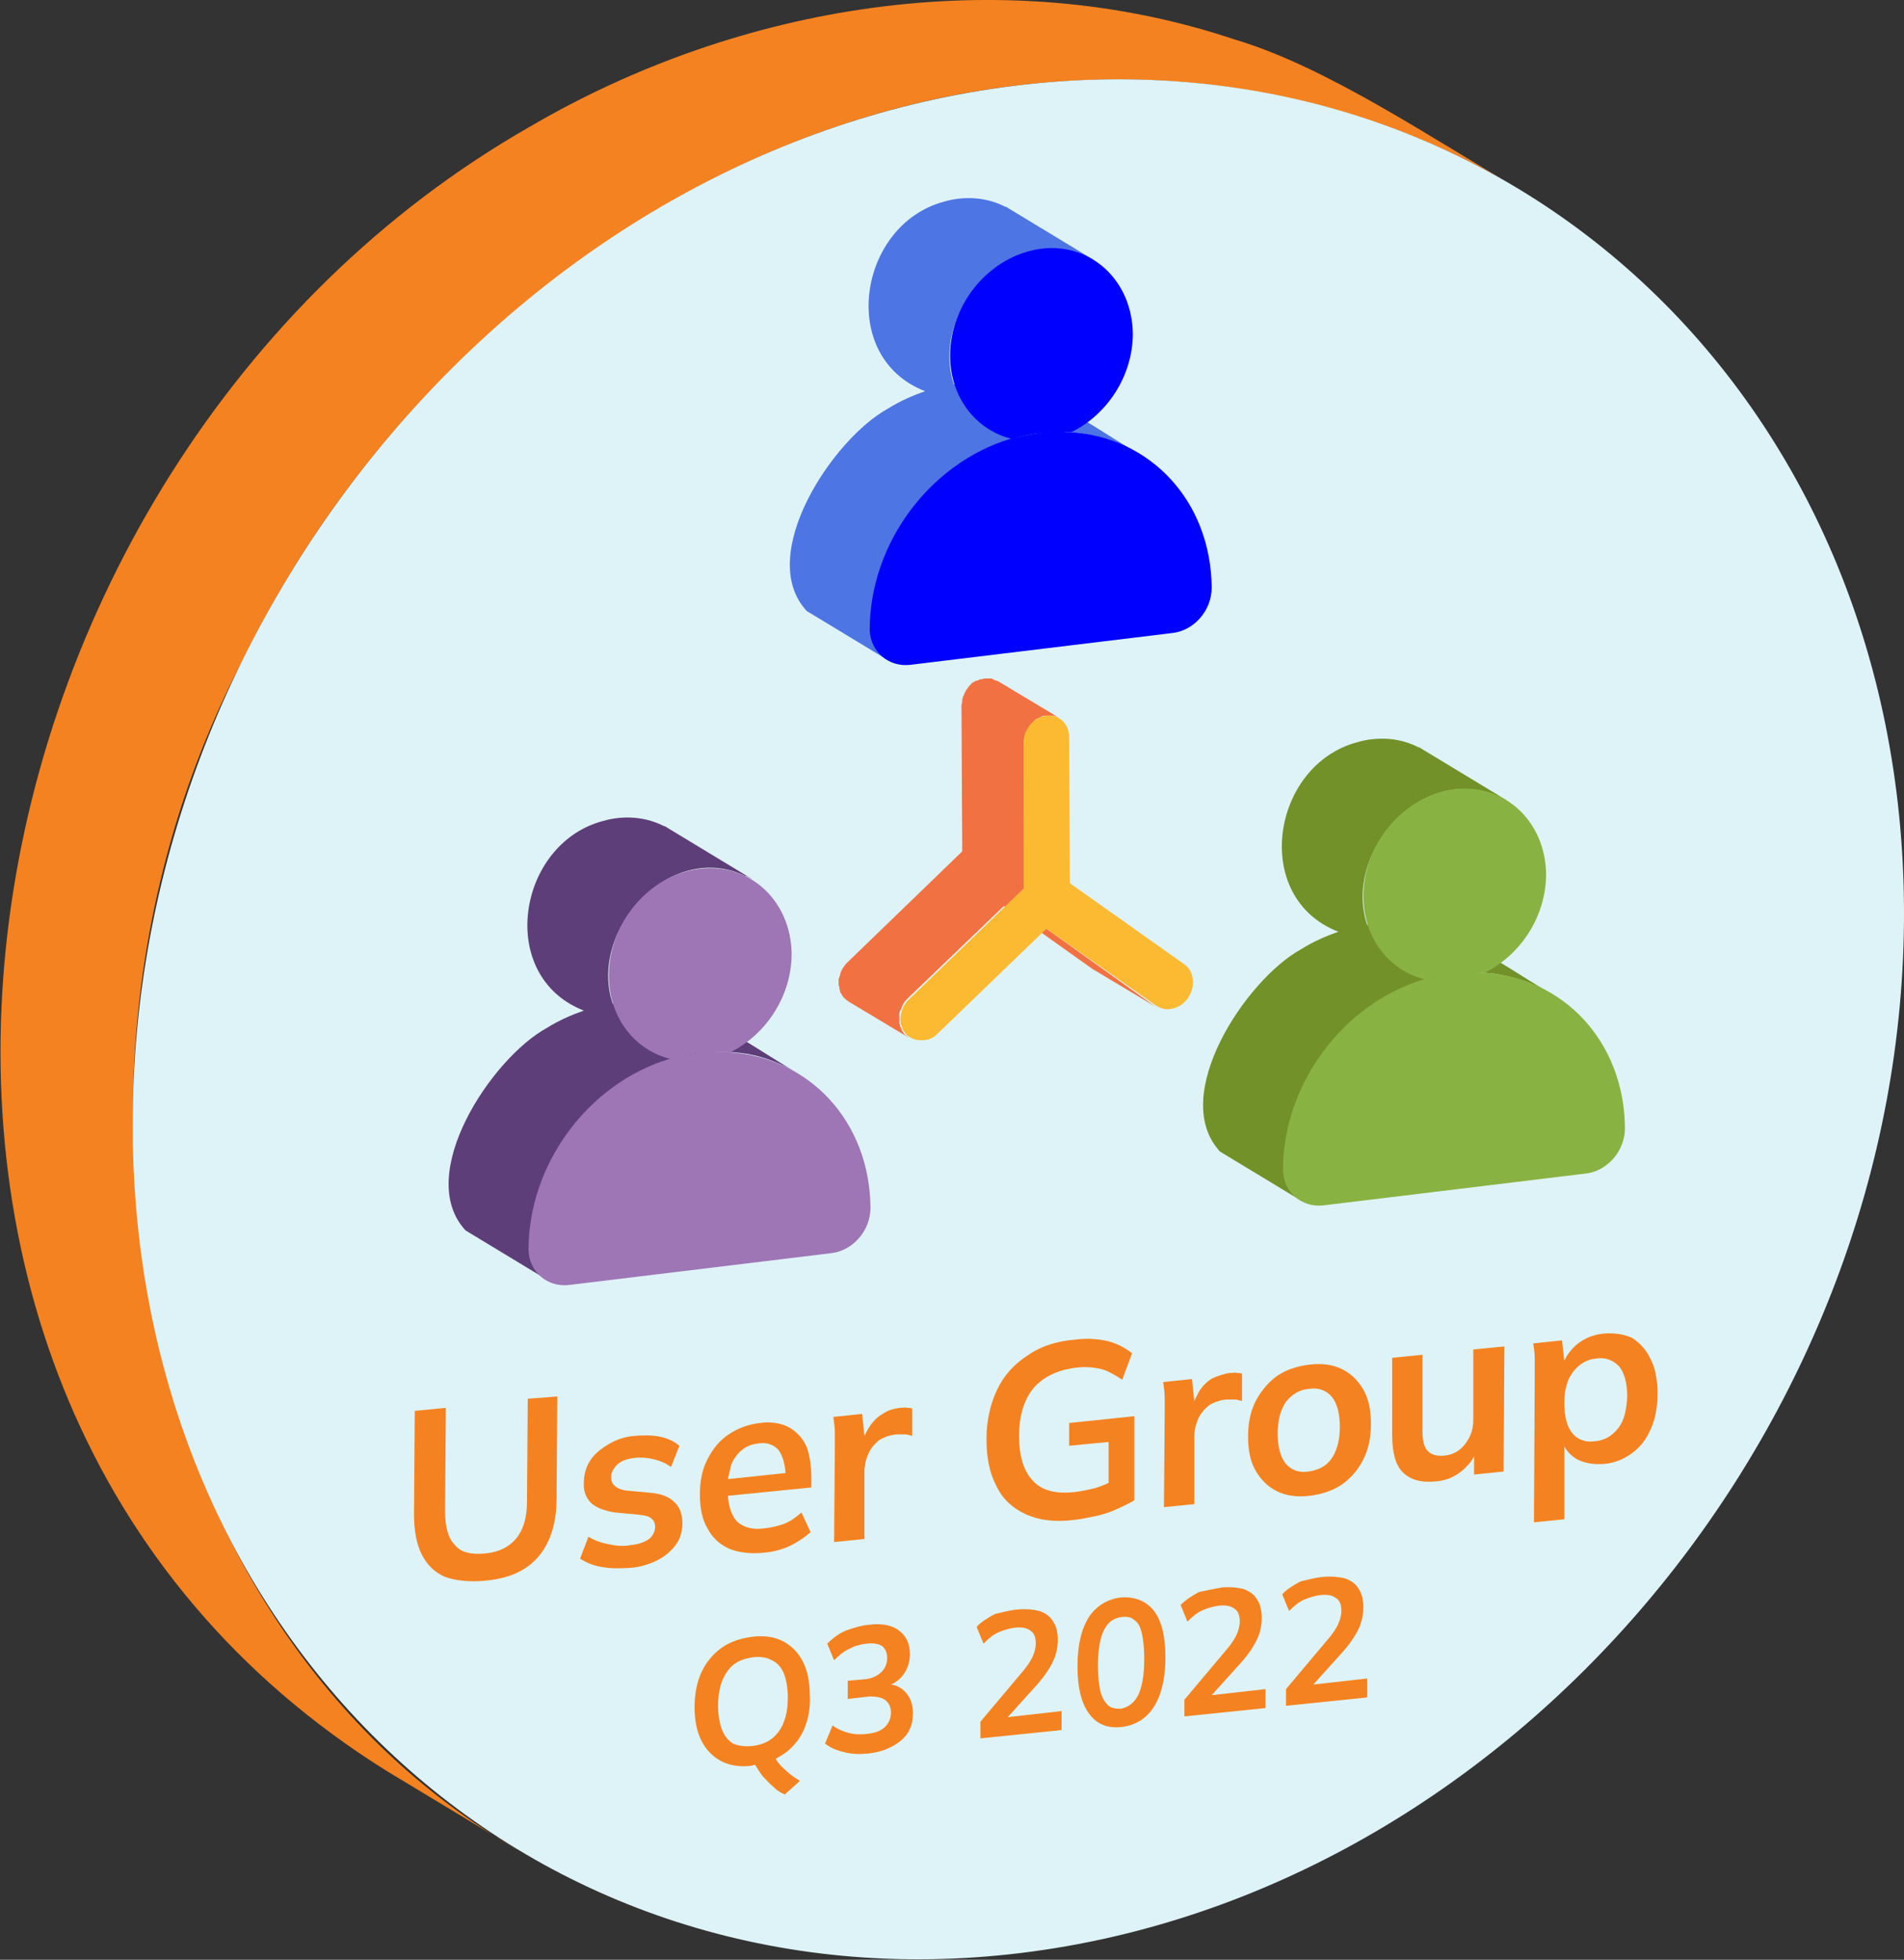<?xml version="1.0" encoding="utf-8"?>
<!-- Generator: Adobe Illustrator 26.5.0, SVG Export Plug-In . SVG Version: 6.00 Build 0)  -->
<svg version="1.1" id="Layer_2_00000069389667773375763920000010738654663429423028_"
	 xmlns="http://www.w3.org/2000/svg" xmlns:xlink="http://www.w3.org/1999/xlink" x="0px" y="0px" viewBox="0 0 251.1 258.5"
	 style="enable-background:new 0 0 251.1 258.5;" xml:space="preserve">
<rect x="0" y="0" width="251.1" height="258.5" fill="#333333" stroke="none"/>
<style type="text/css">
	.st0{fill:#F58220;}
	.st1{fill:#DEF3F7;}
	.st2{fill:#F27142;}
	.st3{fill:#FCBA32;}
	.st4{fill:#4D75E3;}
	.st5{fill:#0000FF;}
	.st6{fill:#739129;}
	.st7{fill:#88B342;}
	.st8{fill:#5E3E78;}
	.st9{fill:#9E75B5;}
</style>
<g>
	<path class="st0" d="M142.3,10.6c20.1-1,40.5,3.8,57.8,14.2l0,0C189,18.4,175,8.8,162.8,5.2C132.1-5.1,97.6,0.5,69.9,16.7
		C-8.6,61.5-29.1,183.6,51,233.6l17.4,10.5C17.1,214.6,3.8,140.7,32.1,86.9C52.6,45,94.9,12.7,142.3,10.6L142.3,10.6z"/>
	<path class="st1" d="M133.9,11.3c64.5-7.9,117,40.8,117.2,108.8s-51.9,129.6-116.4,137.5s-117-40.8-117.2-108.8
		C17.2,80.8,69.3,19.2,133.9,11.3L133.9,11.3z"/>
</g>
<path class="st2" d="M152.4,132.8L138,122.5l-5.2-3.1l2.3-2.2L135,98c0-0.2,0-0.4,0.1-0.6v-0.1c0-0.2,0.1-0.3,0.1-0.5
	c0-0.1,0-0.1,0.1-0.1c0.1-0.1,0.1-0.3,0.2-0.4c0-0.1,0.1-0.1,0.1-0.2s0.1-0.1,0.1-0.2c0.1-0.2,0.3-0.4,0.4-0.5l0.1-0.1
	c0.1-0.1,0.2-0.2,0.3-0.3c0.1-0.1,0.1-0.1,0.2-0.2h0.1c0.1-0.1,0.3-0.1,0.4-0.2c0.1,0,0.1,0,0.2-0.1c0.2-0.1,0.4-0.1,0.6-0.1
	c0.3,0,0.5,0,0.8,0l0,0c0.2,0,0.5,0.1,0.7,0.2c0.1,0,0.1,0.1,0.2,0.1l-8-4.8c-0.1,0-0.1-0.1-0.2-0.1h0.1l0,0h-0.1c0,0,0,0-0.1,0
	s-0.1-0.1-0.2-0.1c-0.1,0-0.1,0-0.2-0.1c-0.1,0-0.1,0-0.2-0.1c-0.1,0-0.2,0-0.2,0c-0.1,0-0.1,0-0.2,0c-0.1,0-0.3,0-0.4,0
	c-0.2,0-0.3,0-0.5,0.1h-0.1h-0.1c-0.2,0.1-0.3,0.1-0.5,0.2l0,0c0,0,0,0-0.1,0s-0.1,0.1-0.2,0.1c-0.1,0.1-0.2,0.1-0.3,0.2
	c0,0-0.1,0-0.1,0.1l0,0c0,0,0,0-0.1,0.1c-0.1,0.1-0.3,0.3-0.4,0.5c0,0,0,0-0.1,0.1l0,0l0,0l0,0c0,0.1-0.1,0.1-0.1,0.2
	c0,0-0.1,0.1-0.1,0.2c-0.1,0.1-0.1,0.2-0.2,0.4c0,0.1-0.1,0.1-0.1,0.2s-0.1,0.3-0.1,0.4s0,0.1,0,0.2c0,0.2-0.1,0.4-0.1,0.6l0.1,19.2
	l-15.1,14.6l0,0l0,0l0,0l0,0c-0.4,0.4-0.7,0.8-0.9,1.3c0,0.1-0.1,0.2-0.1,0.3s0,0.2-0.1,0.3c0,0.1,0,0.2-0.1,0.3c0,0.1,0,0.2,0,0.2
	c0,0.1,0,0.2,0,0.3s0,0.2,0,0.2c0,0.1,0,0.2,0.1,0.4c0,0.1,0,0.1,0,0.2c0,0.1,0.1,0.2,0.1,0.4c0,0.1,0,0.1,0.1,0.2
	c0.1,0.2,0.2,0.3,0.3,0.5c0.2,0.2,0.4,0.4,0.7,0.6l8,4.8c-0.2-0.2-0.5-0.3-0.7-0.6c-0.1-0.1-0.2-0.3-0.3-0.5c0-0.1-0.1-0.2-0.1-0.2
	c0-0.1-0.1-0.2-0.1-0.3s0-0.2-0.1-0.3c0-0.1,0-0.2,0-0.3s0-0.2,0-0.3s0-0.2,0-0.2c0-0.1,0-0.2,0-0.3s0-0.2,0-0.2
	c0-0.1,0-0.2,0.1-0.3c0-0.1,0-0.1,0.1-0.2c0.1-0.3,0.2-0.6,0.4-0.9c0.1-0.2,0.3-0.4,0.5-0.6l12.7-12.2l11.8,8.4
	c0.1,0,0.1,0.1,0.2,0.1L152.4,132.8C152.5,132.9,152.5,132.8,152.4,132.8z"/>
<path class="st3" d="M138,94.4c1.7-0.2,3,1.1,3,2.8l0.1,19.3l15.1,10.7c1.3,0.9,1.5,2.9,0.5,4.4c-0.6,0.9-1.5,1.4-2.4,1.5
	c-0.6,0.1-1.3-0.1-1.9-0.5L138,122.5l-14.3,13.8c-0.6,0.6-1.2,0.9-1.9,0.9c-0.9,0.1-1.8-0.2-2.4-0.9c-1-1.2-0.8-3.3,0.5-4.5
	l15.1-14.6V98C135,96.2,136.3,94.6,138,94.4L138,94.4z"/>
<g>
	<g>
		<path class="st4" d="M143.5,57.3c2.3,0.4,4.6,1.3,6.6,2.5c-6.6-3.8-15.5-10.9-23.7-9.2l0,0c-0.2,0-0.4,0.1-0.6,0.1
			c-3.3-9.9,7.8-21.7,17.6-16.8l-0.1-0.1c0.3,0.1,0.5,0.3,0.8,0.4l-0.1-0.1c0,0,0.1,0,0.1,0.1l-10.9-6.6c-0.2-0.1-0.4-0.3-0.7-0.4
			l0.3,0.2c-2.5-1.4-5.6-1.6-8.3-0.8l0,0c-11.3,3-14.1,20.5-2.5,25c-1.7,0.6-3.3,1.3-4.9,2.3l0,0c-7.3,4-17.5,19.4-10.7,26.7
			l10.9,6.6c-6.8-7.6,3.2-22.5,10.7-26.7l0,0c2.9-1.7,6-2.9,9.4-3.3l0,0l0,0l0,0C139.5,56.9,141.5,56.9,143.5,57.3z"/>
		<path class="st5" d="M137.3,32.8c6.6-0.8,12,4.2,12.1,11.2c0,5.6-3.4,10.7-8.1,13c-1.3-0.1-2.6,0-3.9,0.1s-2.6,0.4-3.9,0.8
			c-4.7-1.1-8.2-5.4-8.2-11C125.3,40,130.6,33.7,137.3,32.8L137.3,32.8z"/>
	</g>
	<path class="st5" d="M137.2,57.1c1.3-0.2,2.6-0.2,3.9-0.1c10.6,0.6,18.6,9.1,18.7,20.5c0,3.1-2.4,5.7-5.2,6L120,87.7
		c-2.8,0.3-5.2-1.7-5.3-4.6c0-11.5,8-22,18.5-25.2C134.5,57.6,135.8,57.3,137.2,57.1L137.2,57.1z"/>
</g>
<g>
	<g>
		<path class="st6" d="M198,128.6c2.3,0.4,4.6,1.3,6.6,2.5c-6.6-3.8-15.5-10.9-23.7-9.2l0,0c-0.2,0-0.4,0.1-0.6,0.1
			c-3.3-9.9,7.8-21.7,17.6-16.8l-0.1-0.1c0.3,0.1,0.5,0.3,0.8,0.4l-0.1-0.1c0,0,0.1,0,0.1,0.1l-10.9-6.6c-0.2-0.1-0.4-0.3-0.7-0.4
			l0.3,0.2c-2.5-1.4-5.6-1.6-8.3-0.8l0,0c-11.3,3-14.1,20.5-2.5,25c-1.7,0.6-3.3,1.3-4.9,2.3l0,0c-7.3,4-17.5,19.4-10.7,26.7
			l10.9,6.6c-6.8-7.6,3.2-22.5,10.7-26.7l0,0c2.9-1.7,6-2.9,9.4-3.3l0,0l0,0l0,0C194,128.2,196,128.2,198,128.6z"/>
		<path class="st7" d="M191.8,104.1c6.6-0.8,12,4.2,12.1,11.2c0,5.6-3.4,10.7-8.1,13c-1.3-0.1-2.6,0-3.9,0.1
			c-1.3,0.2-2.6,0.4-3.9,0.8c-4.7-1.1-8.2-5.4-8.2-11C179.8,111.3,185.1,105,191.8,104.1L191.8,104.1z"/>
	</g>
	<path class="st7" d="M191.7,128.4c1.3-0.2,2.6-0.2,3.9-0.1c10.6,0.6,18.6,9.1,18.7,20.5c0,3.1-2.4,5.7-5.2,6l-34.6,4.2
		c-2.8,0.3-5.2-1.7-5.3-4.6c0-11.5,8-22,18.5-25.2C189,128.9,190.3,128.6,191.7,128.4L191.7,128.4z"/>
</g>
<g>
	<g>
		<path class="st8" d="M98.5,139c2.3,0.4,4.6,1.3,6.6,2.5c-6.6-3.8-15.5-10.9-23.7-9.2l0,0c-0.2,0-0.4,0.1-0.6,0.1
			c-3.3-9.9,7.8-21.7,17.6-16.8l-0.1-0.1c0.3,0.1,0.5,0.3,0.8,0.4l-0.1-0.1c0,0,0.1,0,0.1,0.1l-10.9-6.6c-0.2-0.1-0.4-0.3-0.7-0.4
			l0.3,0.2c-2.5-1.4-5.6-1.6-8.3-0.8l0,0c-11.3,3-14.1,20.5-2.5,25c-1.7,0.6-3.3,1.3-4.9,2.3l0,0c-7.3,4-17.5,19.4-10.7,26.7
			l10.9,6.6c-6.8-7.6,3.2-22.5,10.7-26.7l0,0c2.9-1.7,6-2.9,9.4-3.3l0,0l0,0l0,0C94.5,138.6,96.5,138.7,98.5,139z"/>
		<path class="st9" d="M92.3,114.6c6.6-0.8,12,4.2,12.1,11.2c0,5.6-3.4,10.7-8.1,13c-1.3-0.1-2.6,0-3.9,0.1s-2.6,0.4-3.9,0.8
			c-4.7-1.1-8.2-5.4-8.2-11C80.3,121.7,85.6,115.4,92.3,114.6L92.3,114.6z"/>
	</g>
	<path class="st9" d="M92.2,138.9c1.3-0.2,2.6-0.2,3.9-0.1c10.6,0.6,18.6,9.1,18.7,20.5c0,3.1-2.4,5.7-5.2,6L75,169.5
		c-2.8,0.3-5.2-1.7-5.3-4.6c0-11.5,8-22,18.5-25.2C89.5,139.3,90.8,139.1,92.2,138.9L92.2,138.9z"/>
</g>
<g>
	<g>
		<path class="st0" d="M73.5,184.2l-0.1,13.6c0,2.1-0.4,4-1.1,5.5c-0.7,1.5-1.7,2.7-3.1,3.6c-1.4,0.9-3.1,1.4-5.2,1.6
			c-2.1,0.2-3.9,0-5.3-0.5c-1.4-0.6-2.4-1.6-3.1-3c-0.7-1.4-1-3.2-1-5.3l0.1-13.6l4.1-0.4l-0.1,13.6c0,2.1,0.4,3.6,1.3,4.5
			c0.8,1,2.2,1.3,4.1,1.1c1.8-0.2,3.1-0.9,4-2c0.9-1.1,1.4-2.7,1.4-4.8l0.1-13.6L73.5,184.2z"/>
	</g>
	<g>
		<path class="st0" d="M83.7,189.4c1.2-0.1,2.3-0.1,3.3,0.1c1,0.2,1.9,0.6,2.6,1.2l-1.1,2.8c-0.7-0.5-1.4-0.8-2.2-1
			c-0.8-0.2-1.7-0.3-2.5-0.2c-1.1,0.1-1.9,0.4-2.4,0.9c-0.5,0.5-0.8,1-0.8,1.6c0,0.5,0.1,0.9,0.5,1.2c0.3,0.3,0.8,0.5,1.4,0.6
			l3.2,0.3c1.4,0.1,2.5,0.5,3.2,1.2c0.7,0.6,1.1,1.6,1.1,2.8c0,1.1-0.3,2.1-0.9,2.9s-1.4,1.5-2.4,2c-1,0.5-2.2,0.9-3.5,1
			c-1.4,0.1-2.6,0.1-3.8-0.1c-1.2-0.2-2.1-0.6-2.9-1.1l1.1-2.9c0.8,0.5,1.7,0.8,2.7,1c1,0.2,1.9,0.3,2.9,0.1
			c1.1-0.1,1.8-0.4,2.4-0.8c0.5-0.4,0.8-1,0.8-1.6c0-0.5-0.2-0.9-0.5-1.1c-0.3-0.3-0.8-0.4-1.6-0.5l-3.2-0.3
			c-1.3-0.2-2.4-0.6-3.1-1.2c-0.7-0.7-1.1-1.6-1-2.8c0-1,0.3-2,0.8-2.8s1.3-1.5,2.3-2.1C81.2,189.9,82.4,189.5,83.7,189.4z"/>
	</g>
	<g>
		<path class="st0" d="M107,195.1l0,1.1L96,197.3c0.1,1.5,0.5,2.6,1.2,3.4c0.9,0.8,2.1,1.1,3.6,0.9c0.9-0.1,1.8-0.3,2.6-0.6
			s1.5-0.8,2.3-1.5l1.2,2.6c-0.8,0.7-1.7,1.3-2.7,1.8c-1.1,0.5-2.2,0.8-3.4,0.9c-1.8,0.2-3.3,0-4.6-0.5c-1.3-0.6-2.2-1.4-2.9-2.7
			c-0.7-1.2-1-2.7-1-4.5c0-1.7,0.3-3.3,1-4.6c0.7-1.4,1.6-2.5,2.8-3.3c1.2-0.8,2.5-1.3,4.1-1.5c1.5-0.2,2.8,0,3.9,0.6
			c1,0.6,1.8,1.4,2.3,2.6C106.8,192,107,193.4,107,195.1z M96,195.1l7.6-0.8c-0.1-1.3-0.4-2.3-0.9-3c-0.6-0.7-1.5-1.1-2.7-0.9
			c-0.9,0.1-1.6,0.4-2.2,0.9c-0.6,0.5-1.1,1.2-1.4,2C96.3,193.9,96.1,194.5,96,195.1"/>
	</g>
	<g>
		<path class="st0" d="M118.7,185.7c0.4,0,0.7-0.1,0.9,0c0.2,0,0.5,0,0.7,0.1l0,3.6c-0.4-0.1-0.7-0.2-1-0.2s-0.6,0-1.1,0
			c-0.9,0.1-1.7,0.4-2.3,0.8c-0.6,0.5-1.1,1.1-1.4,1.8c-0.3,0.7-0.5,1.5-0.5,2.4l0,8.8l-4,0.4l0.1-12.3c0-0.7,0-1.4,0-2.1
			c0-0.7-0.1-1.4-0.2-2.1l3.8-0.4l0.3,2.9c0.2-0.4,0.4-0.8,0.6-1.1c0.5-0.8,1.1-1.4,1.8-1.8C117.1,186,117.9,185.8,118.7,185.7z"/>
	</g>
	<g>
		<path class="st0" d="M141,187.7l8.6-0.9l0,11.1c-0.7,0.4-1.5,0.8-2.4,1.2c-0.9,0.4-1.8,0.7-2.8,0.9c-1,0.2-1.9,0.4-2.9,0.5
			c-2.5,0.3-4.6,0-6.3-0.8s-3-2-3.8-3.7c-0.9-1.7-1.3-3.7-1.3-6.2c0-2.4,0.5-4.6,1.4-6.5c0.9-1.9,2.3-3.4,4-4.5
			c1.7-1.2,3.8-1.9,6.3-2.1c1.6-0.2,3-0.1,4.3,0.2c1.2,0.3,2.3,0.9,3.2,1.6L148,182c-0.7-0.5-1.3-0.8-1.9-1.1s-1.2-0.4-1.9-0.5
			c-0.7-0.1-1.4-0.1-2.3,0c-2.4,0.3-4.3,1.2-5.6,2.7c-1.3,1.6-1.9,3.7-1.9,6.3c0,2.7,0.6,4.6,1.8,5.9c1.2,1.3,3,1.8,5.6,1.5
			c0.9-0.1,1.7-0.3,2.6-0.5c0.6-0.2,1.2-0.4,1.8-0.7l0-5.4l-5.2,0.5L141,187.7z"/>
	</g>
	<g>
		<path class="st0" d="M162.2,181.1c0.4,0,0.7-0.1,0.9,0c0.2,0,0.5,0,0.7,0.1l0,3.6c-0.4-0.1-0.7-0.2-1-0.2s-0.6,0-1.1,0
			c-0.9,0.1-1.7,0.4-2.3,0.8c-0.6,0.5-1.1,1.1-1.4,1.8c-0.3,0.7-0.5,1.5-0.5,2.4l0,8.8l-4,0.4l0.1-12.3c0-0.7,0-1.4,0-2.1
			c0-0.7-0.1-1.4-0.2-2.1l3.8-0.4l0.3,2.9c0.2-0.4,0.4-0.8,0.6-1.2c0.5-0.8,1.1-1.4,1.8-1.8C160.6,181.5,161.4,181.2,162.2,181.1z"
			/>
	</g>
	<g>
		<path class="st0" d="M179.8,183.3c0.7,1.2,1,2.7,1,4.5c0,1.8-0.3,3.3-1,4.7c-0.7,1.4-1.6,2.4-2.8,3.3c-1.2,0.8-2.6,1.3-4.3,1.5
			c-1.6,0.2-3.1,0-4.3-0.6c-1.2-0.6-2.1-1.5-2.8-2.7c-0.7-1.2-1-2.7-1-4.5c0-1.8,0.3-3.3,1-4.7c0.7-1.3,1.6-2.4,2.8-3.3
			c1.2-0.8,2.6-1.3,4.3-1.5c1.6-0.2,3.1,0,4.3,0.6C178.2,181.2,179.1,182.1,179.8,183.3z M175.6,192.4c0.7-1,1.1-2.4,1.1-4.2
			c0-1.8-0.4-3.2-1.1-4c-0.7-0.8-1.7-1.2-3-1c-1.2,0.1-2.2,0.7-3,1.7c-0.7,1-1.1,2.4-1.1,4.2c0,1.8,0.4,3.2,1.1,4
			c0.7,0.8,1.7,1.2,3,1C173.9,193.9,174.9,193.4,175.6,192.4"/>
	</g>
	<g>
		<path class="st0" d="M198.4,177.6l-0.1,16.5l-3.9,0.4l0-2.4c-0.4,0.8-1,1.4-1.7,2c-0.9,0.7-2,1.2-3.3,1.3c-2,0.2-3.4-0.2-4.4-1.2
			c-1-1-1.4-2.7-1.4-5l0-10.1l4-0.4l0,10.1c0,1.2,0.2,2.1,0.7,2.6s1.2,0.7,2.2,0.6c1.1-0.1,2-0.6,2.7-1.5c0.7-0.9,1.1-1.9,1.1-3.2
			l0-9.3L198.4,177.6z"/>
	</g>
	<g>
		<path class="st0" d="M217.7,179.3c0.6,1.2,0.9,2.7,0.9,4.5c0,1.8-0.3,3.4-0.9,4.7c-0.6,1.4-1.4,2.4-2.5,3.2
			c-1.1,0.8-2.3,1.3-3.7,1.4c-1.3,0.1-2.5-0.1-3.5-0.6c-0.7-0.4-1.3-1-1.7-1.7l0,9.6l-4,0.4l0.1-19.5c0-0.7,0-1.4,0-2.1
			c0-0.7-0.1-1.4-0.2-2l3.8-0.4l0.3,2.7c0.4-0.9,1-1.6,1.7-2.2c1-0.8,2.2-1.3,3.6-1.4c1.4-0.1,2.6,0.1,3.7,0.6
			C216.3,177.2,217.1,178,217.7,179.3z M213.4,188.4c0.8-1,1.1-2.4,1.2-4.2c0-1.8-0.4-3.2-1.1-4c-0.8-0.8-1.8-1.2-3-1
			c-1.2,0.1-2.2,0.7-3,1.7c-0.8,1-1.2,2.4-1.2,4.2c0,1.8,0.4,3.2,1.1,4c0.7,0.8,1.7,1.2,3,1C211.6,190,212.6,189.4,213.4,188.4"/>
	</g>
	<g>
		<path class="st0" d="M106,228.2c-0.6,1.3-1.5,2.4-2.7,3.2c-0.3,0.2-0.7,0.4-1,0.6c0.3,0.5,0.7,1,1.2,1.4c0.6,0.6,1.3,1.1,2,1.5
			l-2,1.8c-0.5-0.2-1-0.5-1.5-1c-0.5-0.4-0.9-0.9-1.4-1.4c-0.4-0.5-0.7-1-1-1.5c-0.1,0-0.3,0-0.4,0.1c-1.6,0.2-2.9,0-4.1-0.6
			c-1.1-0.6-2-1.5-2.6-2.7c-0.6-1.2-0.9-2.7-0.9-4.4c0-1.7,0.3-3.3,0.9-4.6c0.6-1.3,1.5-2.4,2.6-3.2c1.1-0.8,2.5-1.3,4.1-1.5
			c1.6-0.2,2.9,0,4.1,0.6c1.1,0.6,2,1.5,2.6,2.7c0.6,1.2,0.9,2.7,0.9,4.4C106.9,225.3,106.6,226.8,106,228.2z M99.3,230.3
			c1.5-0.2,2.6-0.8,3.4-1.9c0.8-1.1,1.2-2.6,1.2-4.5c0-1.2-0.2-2.3-0.5-3.1c-0.3-0.8-0.9-1.5-1.6-1.8c-0.7-0.4-1.5-0.5-2.5-0.4
			c-1.5,0.2-2.7,0.8-3.4,1.9c-0.8,1.1-1.2,2.6-1.2,4.5c0,1.2,0.2,2.3,0.5,3.1c0.3,0.8,0.8,1.5,1.5,1.9
			C97.4,230.3,98.3,230.4,99.3,230.3"/>
	</g>
	<g>
		<path class="st0" d="M114.7,214.3c1.7-0.2,3,0.1,3.9,0.8c0.9,0.7,1.4,1.7,1.4,3.1c0,1-0.3,1.9-0.8,2.6c-0.4,0.6-1,1.1-1.7,1.4
			c0.8,0.1,1.5,0.5,2,1.1c0.6,0.7,0.9,1.6,0.9,2.7c0,1.5-0.5,2.7-1.6,3.6s-2.5,1.5-4.3,1.7c-1.1,0.1-2.2,0.1-3.2-0.2
			c-1-0.2-1.8-0.6-2.5-1.1l1-2.4c0.7,0.5,1.4,0.8,2.2,1c0.8,0.2,1.6,0.2,2.4,0.1c1-0.1,1.8-0.4,2.3-0.9c0.5-0.5,0.8-1.1,0.8-1.9
			c0-0.8-0.3-1.3-0.8-1.7c-0.5-0.3-1.3-0.5-2.3-0.4l-2.6,0.3l0-2.4l2.3-0.2c0.9-0.1,1.5-0.4,2.1-0.9c0.5-0.5,0.8-1.1,0.8-1.9
			c0-0.7-0.2-1.2-0.7-1.6c-0.5-0.3-1.2-0.4-2-0.3c-0.8,0.1-1.6,0.3-2.3,0.7c-0.7,0.3-1.3,0.8-2,1.5l-0.9-2.2
			c0.7-0.7,1.5-1.3,2.4-1.7C112.6,214.7,113.6,214.4,114.7,214.3z"/>
	</g>
	<g>
		<path class="st0" d="M134.2,212.3c1.1-0.1,2.1,0,2.9,0.2c0.8,0.3,1.4,0.7,1.8,1.4c0.4,0.6,0.6,1.4,0.6,2.4c0,1-0.2,2-0.7,3
			c-0.5,1-1.2,2-2.2,3.1l-3.7,4.1l7.1-0.8l0,2.5l-10.7,1.1l0-2.2l5.3-6.3c0.7-0.8,1.2-1.5,1.5-2.1c0.3-0.6,0.5-1.3,0.5-1.9
			c0-0.8-0.2-1.4-0.7-1.7c-0.5-0.4-1.2-0.5-2.1-0.4c-0.7,0.1-1.4,0.3-2.1,0.6c-0.7,0.3-1.3,0.8-2,1.5l-0.9-2.2
			c0.6-0.7,1.5-1.2,2.4-1.7C132.1,212.7,133.1,212.4,134.2,212.3z"/>
	</g>
	<g>
		<path class="st0" d="M152.2,212.5c1,1.3,1.5,3.4,1.5,6.1c0,2.7-0.5,4.9-1.5,6.5c-1,1.6-2.5,2.5-4.3,2.7c-1.9,0.2-3.3-0.4-4.3-1.8
			c-1-1.4-1.5-3.4-1.5-6.2c0-2.8,0.5-4.9,1.5-6.5c1-1.5,2.5-2.4,4.3-2.6C149.7,210.6,151.2,211.2,152.2,212.5z M150.1,223.6
			c0.5-1,0.8-2.6,0.8-4.7c0-1.4-0.1-2.5-0.3-3.4c-0.2-0.9-0.5-1.5-1-1.8c-0.4-0.4-1-0.5-1.7-0.4c-1,0.1-1.8,0.7-2.3,1.7
			c-0.5,1-0.8,2.5-0.8,4.6c0,1.4,0.1,2.5,0.3,3.4c0.2,0.9,0.6,1.5,1,1.9c0.4,0.4,1,0.5,1.7,0.5C148.8,225.2,149.6,224.6,150.1,223.6
			"/>
	</g>
	<g>
		<path class="st0" d="M161.1,209.4c1.1-0.1,2.1,0,2.9,0.2c0.8,0.3,1.4,0.7,1.8,1.4c0.4,0.6,0.6,1.5,0.6,2.4c0,1-0.2,2-0.7,3
			c-0.5,1-1.2,2-2.2,3.1l-3.7,4.1l7.1-0.8l0,2.5l-10.7,1.1l0-2.2l5.3-6.3c0.7-0.8,1.2-1.5,1.5-2.1c0.3-0.6,0.5-1.3,0.5-1.9
			c0-0.8-0.2-1.4-0.7-1.7c-0.5-0.4-1.2-0.5-2.1-0.4c-0.7,0.1-1.4,0.3-2.1,0.6c-0.7,0.3-1.3,0.8-2,1.5l-0.9-2.2
			c0.7-0.7,1.5-1.2,2.4-1.7C159,209.8,160,209.6,161.1,209.4z"/>
	</g>
	<g>
		<path class="st0" d="M174.5,208c1.1-0.1,2.1,0,2.9,0.2c0.8,0.3,1.4,0.7,1.8,1.4c0.4,0.6,0.6,1.4,0.6,2.4c0,1-0.2,2-0.7,3
			c-0.5,1-1.2,2-2.2,3.1l-3.7,4.1l7.1-0.8l0,2.5l-10.7,1.1l0-2.2l5.3-6.3c0.7-0.8,1.2-1.5,1.5-2.1c0.3-0.6,0.5-1.3,0.5-1.9
			c0-0.8-0.2-1.4-0.7-1.7c-0.5-0.4-1.2-0.5-2.1-0.4c-0.7,0.1-1.4,0.3-2.1,0.6c-0.7,0.3-1.3,0.8-2,1.5l-0.9-2.2
			c0.6-0.7,1.5-1.2,2.4-1.7C172.4,208.4,173.4,208.1,174.5,208z"/>
	</g>
</g>
</svg>
